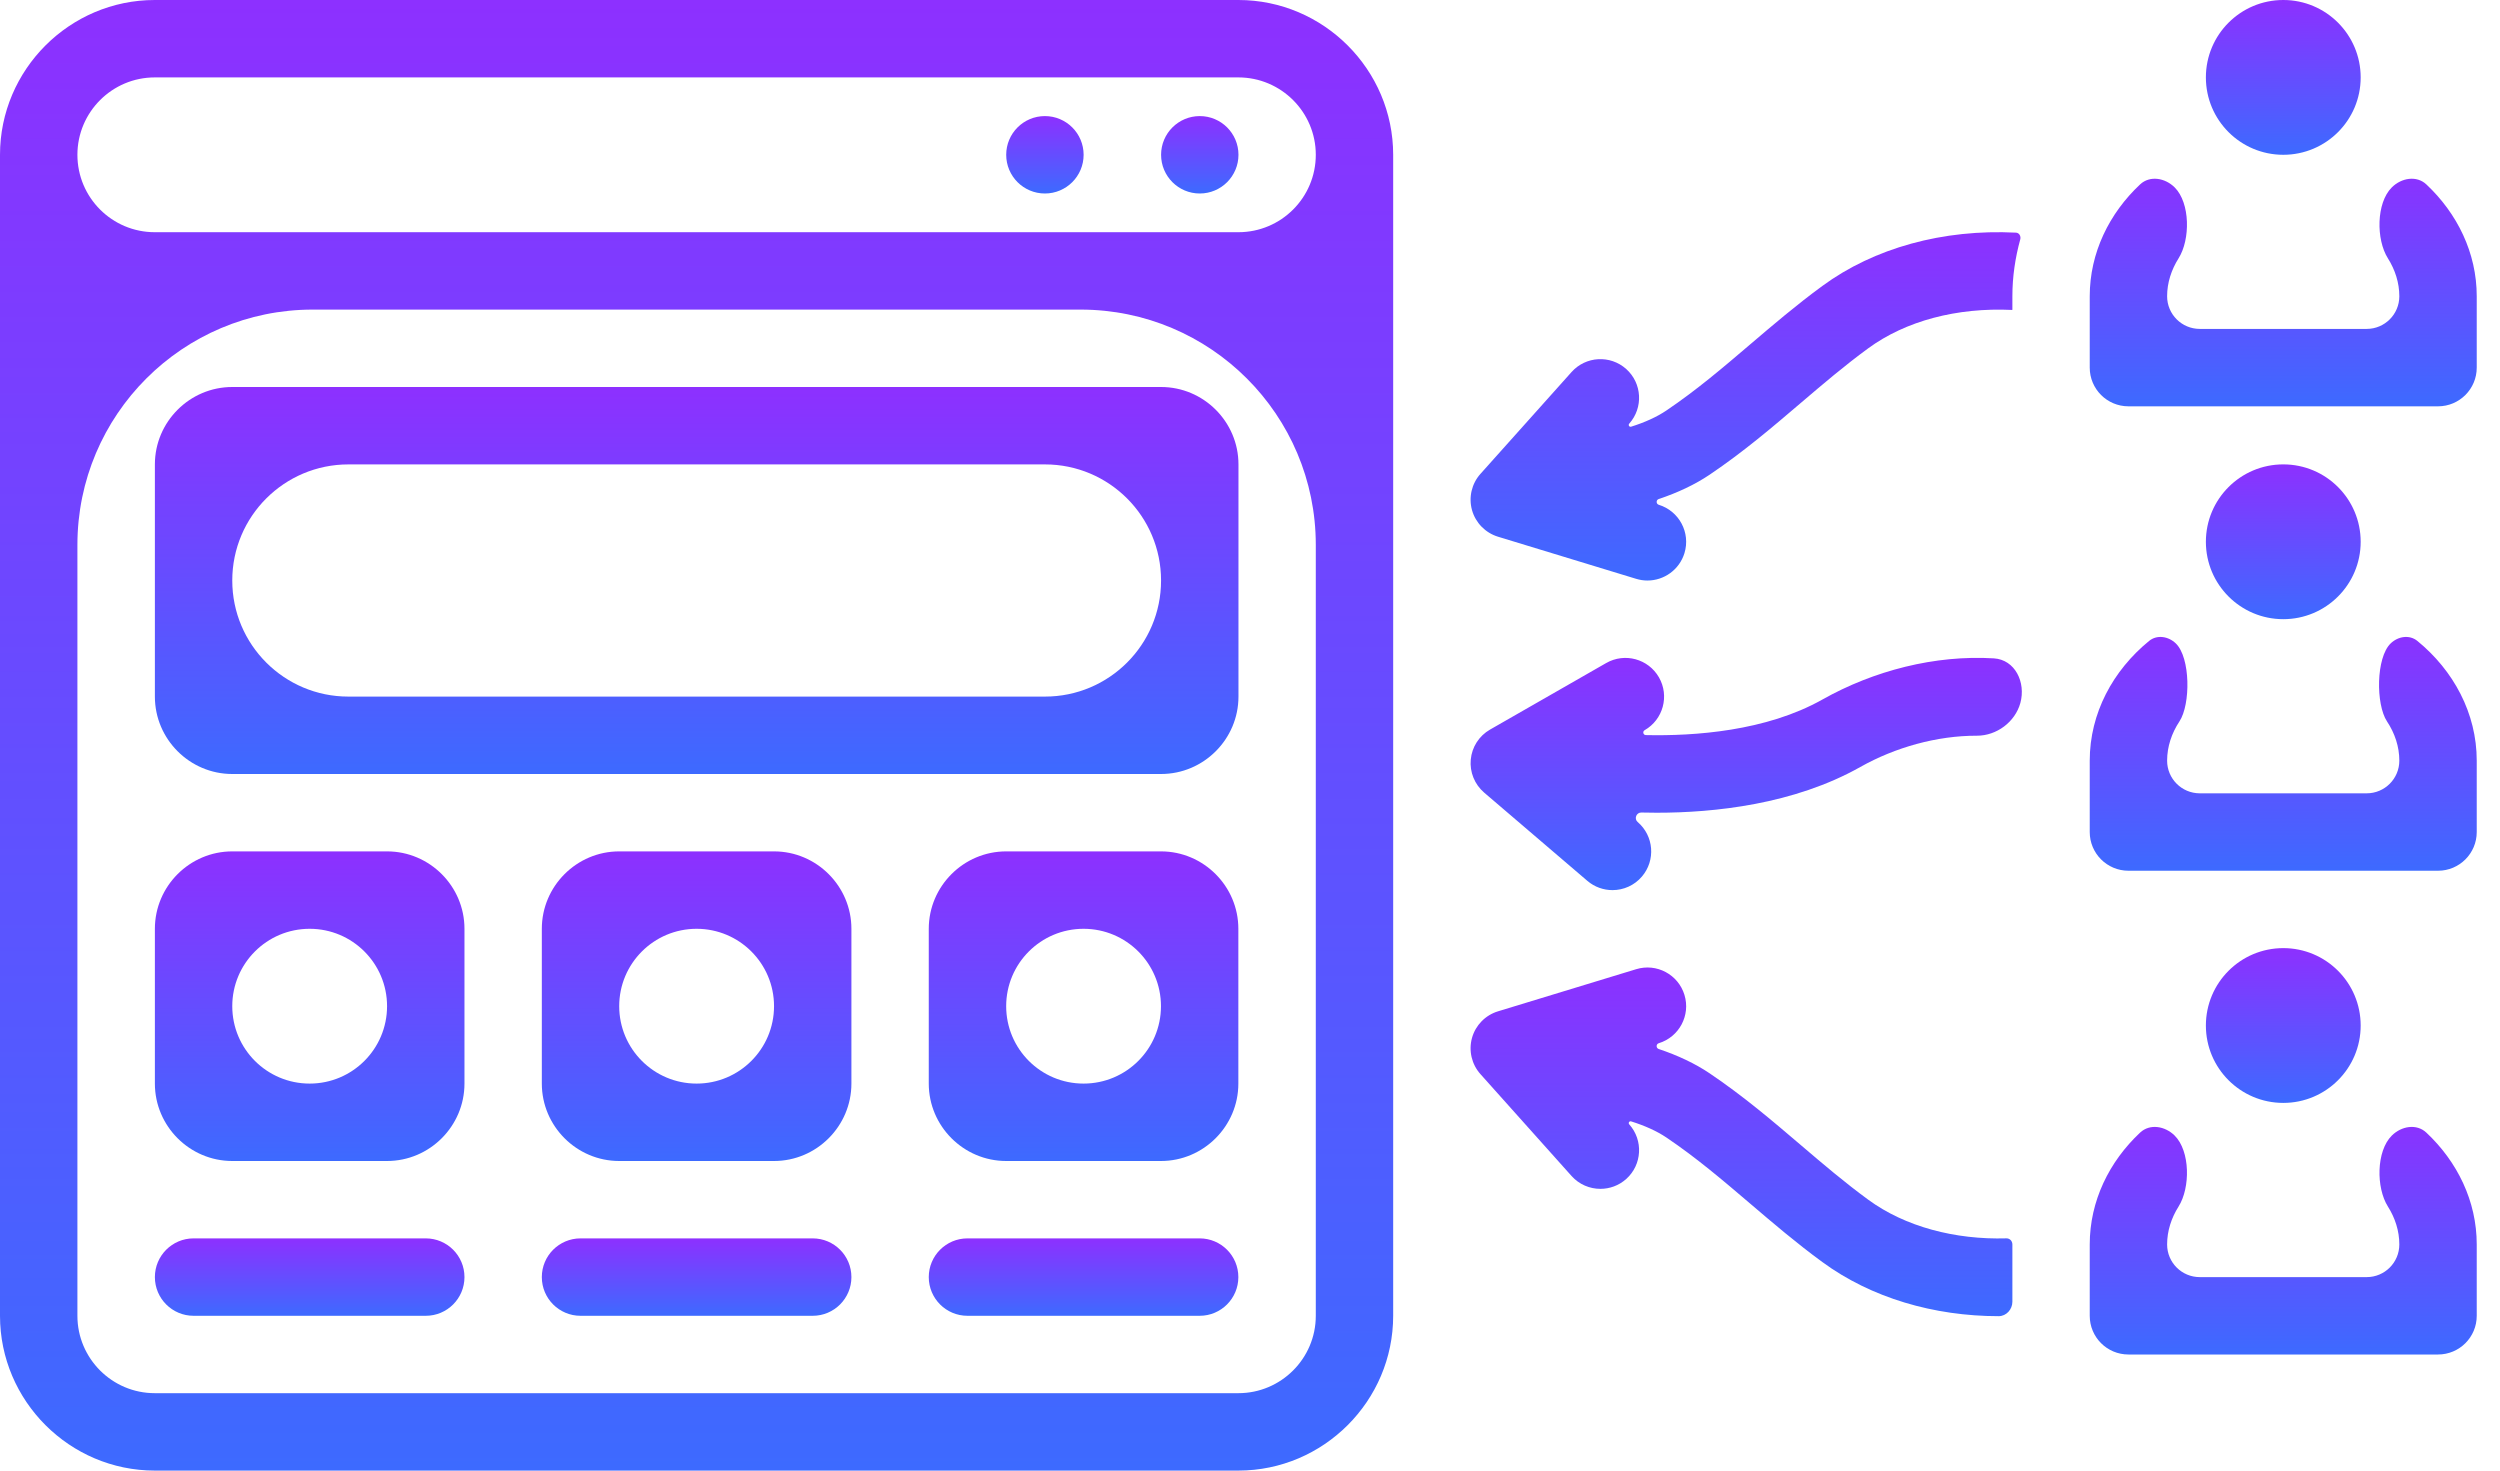 <svg width="85" height="50" viewBox="0 0 85 50" fill="none" xmlns="http://www.w3.org/2000/svg">
<path d="M50.932 18.248L55.629 19.68C55.757 19.719 55.886 19.738 56.013 19.738C56.577 19.738 57.099 19.372 57.272 18.805C57.484 18.11 57.092 17.375 56.397 17.162C56.303 17.134 56.303 16.998 56.396 16.967C57.039 16.753 57.632 16.474 58.13 16.138C59.28 15.362 60.266 14.521 61.219 13.707C61.984 13.055 62.707 12.438 63.516 11.845C64.793 10.909 66.534 10.449 68.412 10.538C68.417 10.538 68.421 10.533 68.421 10.528V10.074C68.421 9.408 68.518 8.761 68.689 8.138C68.718 8.031 68.653 7.915 68.543 7.91C66.063 7.784 63.723 8.429 61.959 9.723C61.072 10.373 60.279 11.051 59.511 11.705C58.572 12.507 57.685 13.263 56.657 13.957C56.331 14.178 55.916 14.364 55.459 14.507C55.397 14.527 55.35 14.453 55.394 14.404C55.878 13.862 55.832 13.031 55.291 12.546C54.749 12.062 53.917 12.107 53.432 12.65L50.335 16.112C50.036 16.446 49.928 16.911 50.048 17.343C50.169 17.775 50.502 18.116 50.932 18.248Z" fill="url(#paint0_linear_2858_1908)"/>
<path d="M7.897 26.316H39.476C40.924 26.316 42.108 25.132 42.108 23.684V15.79C42.108 14.342 40.924 13.158 39.476 13.158H7.897C6.45 13.158 5.266 14.342 5.266 15.79V23.684C5.266 25.132 6.45 26.316 7.897 26.316ZM7.897 19.737C7.897 17.557 9.665 15.79 11.845 15.79H35.529C37.709 15.79 39.476 17.557 39.476 19.737C39.476 21.917 37.709 23.684 35.529 23.684H11.845C9.665 23.684 7.897 21.917 7.897 19.737Z" fill="url(#paint1_linear_2858_1908)"/>
<path d="M7.897 39.474H13.16C14.608 39.474 15.792 38.289 15.792 36.842V31.579C15.792 30.131 14.608 28.947 13.16 28.947H7.897C6.45 28.947 5.266 30.131 5.266 31.579V36.842C5.266 38.289 6.45 39.474 7.897 39.474ZM7.897 34.21C7.897 32.757 9.075 31.579 10.529 31.579C11.982 31.579 13.16 32.757 13.16 34.21C13.16 35.664 11.982 36.842 10.529 36.842C9.075 36.842 7.897 35.664 7.897 34.21Z" fill="url(#paint2_linear_2858_1908)"/>
<path d="M26.317 28.947H21.053C19.606 28.947 18.422 30.131 18.422 31.579V36.842C18.422 38.289 19.606 39.474 21.053 39.474H26.317C27.764 39.474 28.948 38.289 28.948 36.842V31.579C28.948 30.131 27.764 28.947 26.317 28.947ZM26.317 34.21C26.317 35.664 25.138 36.842 23.685 36.842C22.232 36.842 21.053 35.664 21.053 34.21C21.053 32.757 22.232 31.579 23.685 31.579C25.138 31.579 26.317 32.757 26.317 34.21Z" fill="url(#paint3_linear_2858_1908)"/>
<path d="M39.473 28.947H34.21C32.762 28.947 31.578 30.131 31.578 31.579V36.842C31.578 38.289 32.762 39.474 34.21 39.474H39.473C40.92 39.474 42.104 38.289 42.104 36.842V31.579C42.104 30.131 40.92 28.947 39.473 28.947ZM39.473 34.21C39.473 35.664 38.295 36.842 36.841 36.842C35.388 36.842 34.21 35.664 34.21 34.21C34.21 32.757 35.388 31.579 36.841 31.579C38.295 31.579 39.473 32.757 39.473 34.21Z" fill="url(#paint4_linear_2858_1908)"/>
<path d="M42.105 0H5.263C2.368 0 0 2.368 0 5.263V44.737C0 47.632 2.368 50 5.263 50H42.105C45 50 47.368 47.632 47.368 44.737V5.263C47.368 2.368 45 0 42.105 0ZM44.737 44.737C44.737 46.188 43.556 47.368 42.105 47.368H5.263C3.812 47.368 2.632 46.188 2.632 44.737V18.526C2.632 14.108 6.213 10.526 10.632 10.526H36.737C41.155 10.526 44.737 14.108 44.737 18.526V44.737ZM44.737 5.263C44.737 6.717 43.559 7.895 42.105 7.895H5.263C3.81 7.895 2.632 6.717 2.632 5.263C2.632 3.812 3.812 2.632 5.263 2.632H42.105C43.556 2.632 44.737 3.812 44.737 5.263Z" fill="url(#paint5_linear_2858_1908)"/>
<path d="M35.527 6.579C36.253 6.579 36.843 5.99 36.843 5.263C36.843 4.536 36.253 3.947 35.527 3.947C34.8 3.947 34.211 4.536 34.211 5.263C34.211 5.99 34.8 6.579 35.527 6.579Z" fill="url(#paint6_linear_2858_1908)"/>
<path d="M40.792 6.579C41.519 6.579 42.108 5.99 42.108 5.263C42.108 4.536 41.519 3.947 40.792 3.947C40.066 3.947 39.477 4.536 39.477 5.263C39.477 5.99 40.066 6.579 40.792 6.579Z" fill="url(#paint7_linear_2858_1908)"/>
<path d="M6.581 44.737H14.476C15.203 44.737 15.792 44.148 15.792 43.421C15.792 42.695 15.203 42.105 14.476 42.105H6.581C5.855 42.105 5.266 42.695 5.266 43.421C5.266 44.148 5.855 44.737 6.581 44.737Z" fill="url(#paint8_linear_2858_1908)"/>
<path d="M27.632 42.105H19.738C19.011 42.105 18.422 42.695 18.422 43.421C18.422 44.148 19.011 44.737 19.738 44.737H27.632C28.359 44.737 28.948 44.148 28.948 43.421C28.948 42.695 28.359 42.105 27.632 42.105Z" fill="url(#paint9_linear_2858_1908)"/>
<path d="M40.789 42.105H32.894C32.167 42.105 31.578 42.695 31.578 43.421C31.578 44.148 32.167 44.737 32.894 44.737H40.789C41.515 44.737 42.104 44.148 42.104 43.421C42.104 42.695 41.515 42.105 40.789 42.105Z" fill="url(#paint10_linear_2858_1908)"/>
<path d="M63.516 40.787C62.707 40.194 61.984 39.578 61.219 38.925C60.266 38.112 59.28 37.271 58.13 36.495C57.633 36.159 57.039 35.881 56.396 35.666C56.302 35.635 56.302 35.499 56.397 35.47C57.092 35.258 57.484 34.523 57.272 33.828C57.06 33.133 56.325 32.739 55.629 32.953L50.932 34.385C50.502 34.516 50.169 34.857 50.048 35.289C49.928 35.722 50.036 36.186 50.335 36.52L53.432 39.983C53.692 40.273 54.052 40.421 54.413 40.421C54.726 40.421 55.039 40.311 55.291 40.086C55.832 39.602 55.878 38.77 55.394 38.228C55.351 38.181 55.397 38.108 55.458 38.127C55.915 38.27 56.331 38.455 56.657 38.675C57.685 39.369 58.572 40.126 59.511 40.927C60.279 41.582 61.072 42.26 61.959 42.909C63.62 44.127 65.755 44.75 67.955 44.75C68.216 44.75 68.421 44.519 68.421 44.259V42.312C68.421 42.195 68.333 42.101 68.217 42.104C66.474 42.154 64.775 41.711 63.516 40.787Z" fill="url(#paint11_linear_2858_1908)"/>
<path d="M61.958 23.786C60.046 24.862 57.6 25.029 55.959 24.993C55.868 24.991 55.839 24.872 55.917 24.827C56.548 24.466 56.766 23.661 56.405 23.031C56.043 22.4 55.24 22.182 54.609 22.544L50.661 24.806C50.29 25.018 50.045 25.399 50.006 25.825C49.966 26.251 50.136 26.669 50.461 26.948L53.97 29.949C54.218 30.161 54.522 30.264 54.825 30.264C55.196 30.264 55.565 30.108 55.825 29.803C56.297 29.251 56.233 28.421 55.68 27.948C55.551 27.837 55.636 27.622 55.806 27.626C55.974 27.631 56.149 27.633 56.331 27.633C58.279 27.633 60.989 27.352 63.25 26.078C64.434 25.411 65.854 25.011 67.217 25.014C67.887 25.015 68.514 24.547 68.692 23.902C68.885 23.202 68.513 22.427 67.788 22.384C65.793 22.264 63.709 22.799 61.958 23.786Z" fill="url(#paint12_linear_2858_1908)"/>
<path d="M82.496 6.27C82.163 5.958 81.647 6.048 81.323 6.37C80.788 6.9 80.786 8.146 81.188 8.782C81.435 9.174 81.577 9.615 81.577 10.073C81.577 10.686 81.08 11.183 80.467 11.183H74.793C74.179 11.183 73.682 10.686 73.682 10.073C73.682 9.615 73.825 9.174 74.072 8.782C74.473 8.146 74.471 6.9 73.937 6.37C73.612 6.048 73.097 5.958 72.763 6.27C71.715 7.254 71.051 8.594 71.051 10.073C71.051 10.073 71.051 11.306 71.051 12.499C71.051 13.226 71.64 13.815 72.367 13.815H82.893C83.62 13.815 84.209 13.226 84.209 12.499V10.073C84.209 8.594 83.544 7.254 82.496 6.27Z" fill="url(#paint13_linear_2858_1908)"/>
<path d="M77.632 5.263C79.085 5.263 80.263 4.085 80.263 2.632C80.263 1.178 79.085 0 77.632 0C76.178 0 75 1.178 75 2.632C75 4.085 76.178 5.263 77.632 5.263Z" fill="url(#paint14_linear_2858_1908)"/>
<path d="M82.191 21.792C81.921 21.571 81.534 21.634 81.283 21.876C80.782 22.359 80.775 23.947 81.158 24.528C81.424 24.93 81.577 25.386 81.577 25.863C81.577 26.476 81.08 26.973 80.467 26.973H74.793C74.179 26.973 73.682 26.476 73.682 25.863C73.682 25.386 73.836 24.93 74.101 24.528C74.484 23.947 74.478 22.359 73.977 21.876C73.726 21.634 73.339 21.571 73.069 21.792C71.845 22.793 71.051 24.244 71.051 25.863C71.051 25.863 71.051 27.095 71.051 28.289C71.051 29.016 71.64 29.605 72.367 29.605H82.893C83.62 29.605 84.209 29.016 84.209 28.289V25.863C84.209 24.244 83.414 22.793 82.191 21.792Z" fill="url(#paint15_linear_2858_1908)"/>
<path d="M77.632 21.052C79.085 21.052 80.263 19.874 80.263 18.421C80.263 16.967 79.085 15.789 77.632 15.789C76.178 15.789 75 16.967 75 18.421C75 19.874 76.178 21.052 77.632 21.052Z" fill="url(#paint16_linear_2858_1908)"/>
<path d="M82.496 38.509C82.163 38.196 81.647 38.287 81.323 38.608C80.788 39.138 80.786 40.384 81.188 41.021C81.435 41.412 81.577 41.853 81.577 42.312C81.577 42.925 81.08 43.422 80.467 43.422H74.793C74.179 43.422 73.682 42.925 73.682 42.312C73.682 41.853 73.825 41.412 74.072 41.021C74.473 40.384 74.471 39.138 73.937 38.608C73.612 38.287 73.097 38.196 72.763 38.509C71.715 39.492 71.051 40.832 71.051 42.312C71.051 42.312 71.051 42.312 71.051 42.312C71.051 42.312 71.051 43.544 71.051 44.737C71.051 45.465 71.64 46.053 72.367 46.053H82.893C83.62 46.053 84.209 45.465 84.209 44.737V42.312C84.209 40.832 83.544 39.492 82.496 38.509Z" fill="url(#paint17_linear_2858_1908)"/>
<path d="M77.632 37.499C79.085 37.499 80.263 36.321 80.263 34.868C80.263 33.414 79.085 32.236 77.632 32.236C76.178 32.236 75 33.414 75 34.868C75 36.321 76.178 37.499 77.632 37.499Z" fill="url(#paint18_linear_2858_1908)"/>
<defs>
<linearGradient id="paint0_linear_2858_1908" x1="59.373" y1="7.895" x2="59.373" y2="19.738" gradientUnits="userSpaceOnUse">
<stop stop-color="#8D30FF"/>
<stop offset="1" stop-color="#3D6AFF"/>
</linearGradient>
<linearGradient id="paint1_linear_2858_1908" x1="23.687" y1="13.158" x2="23.687" y2="26.316" gradientUnits="userSpaceOnUse">
<stop stop-color="#8D30FF"/>
<stop offset="1" stop-color="#3D6AFF"/>
</linearGradient>
<linearGradient id="paint2_linear_2858_1908" x1="10.529" y1="28.947" x2="10.529" y2="39.474" gradientUnits="userSpaceOnUse">
<stop stop-color="#8D30FF"/>
<stop offset="1" stop-color="#3D6AFF"/>
</linearGradient>
<linearGradient id="paint3_linear_2858_1908" x1="23.685" y1="28.947" x2="23.685" y2="39.474" gradientUnits="userSpaceOnUse">
<stop stop-color="#8D30FF"/>
<stop offset="1" stop-color="#3D6AFF"/>
</linearGradient>
<linearGradient id="paint4_linear_2858_1908" x1="36.841" y1="28.947" x2="36.841" y2="39.474" gradientUnits="userSpaceOnUse">
<stop stop-color="#8D30FF"/>
<stop offset="1" stop-color="#3D6AFF"/>
</linearGradient>
<linearGradient id="paint5_linear_2858_1908" x1="23.684" y1="0" x2="23.684" y2="50" gradientUnits="userSpaceOnUse">
<stop stop-color="#8D30FF"/>
<stop offset="1" stop-color="#3D6AFF"/>
</linearGradient>
<linearGradient id="paint6_linear_2858_1908" x1="35.527" y1="3.947" x2="35.527" y2="6.579" gradientUnits="userSpaceOnUse">
<stop stop-color="#8D30FF"/>
<stop offset="1" stop-color="#3D6AFF"/>
</linearGradient>
<linearGradient id="paint7_linear_2858_1908" x1="40.792" y1="3.947" x2="40.792" y2="6.579" gradientUnits="userSpaceOnUse">
<stop stop-color="#8D30FF"/>
<stop offset="1" stop-color="#3D6AFF"/>
</linearGradient>
<linearGradient id="paint8_linear_2858_1908" x1="10.529" y1="42.105" x2="10.529" y2="44.737" gradientUnits="userSpaceOnUse">
<stop stop-color="#8D30FF"/>
<stop offset="1" stop-color="#3D6AFF"/>
</linearGradient>
<linearGradient id="paint9_linear_2858_1908" x1="23.685" y1="42.105" x2="23.685" y2="44.737" gradientUnits="userSpaceOnUse">
<stop stop-color="#8D30FF"/>
<stop offset="1" stop-color="#3D6AFF"/>
</linearGradient>
<linearGradient id="paint10_linear_2858_1908" x1="36.841" y1="42.105" x2="36.841" y2="44.737" gradientUnits="userSpaceOnUse">
<stop stop-color="#8D30FF"/>
<stop offset="1" stop-color="#3D6AFF"/>
</linearGradient>
<linearGradient id="paint11_linear_2858_1908" x1="59.217" y1="32.895" x2="59.217" y2="44.75" gradientUnits="userSpaceOnUse">
<stop stop-color="#8D30FF"/>
<stop offset="1" stop-color="#3D6AFF"/>
</linearGradient>
<linearGradient id="paint12_linear_2858_1908" x1="59.595" y1="22.367" x2="59.595" y2="30.264" gradientUnits="userSpaceOnUse">
<stop stop-color="#8D30FF"/>
<stop offset="1" stop-color="#3D6AFF"/>
</linearGradient>
<linearGradient id="paint13_linear_2858_1908" x1="77.63" y1="5.75" x2="77.63" y2="13.815" gradientUnits="userSpaceOnUse">
<stop stop-color="#8D30FF"/>
<stop offset="1" stop-color="#3D6AFF"/>
</linearGradient>
<linearGradient id="paint14_linear_2858_1908" x1="77.632" y1="0" x2="77.632" y2="5.263" gradientUnits="userSpaceOnUse">
<stop stop-color="#8D30FF"/>
<stop offset="1" stop-color="#3D6AFF"/>
</linearGradient>
<linearGradient id="paint15_linear_2858_1908" x1="77.63" y1="21.428" x2="77.63" y2="29.605" gradientUnits="userSpaceOnUse">
<stop stop-color="#8D30FF"/>
<stop offset="1" stop-color="#3D6AFF"/>
</linearGradient>
<linearGradient id="paint16_linear_2858_1908" x1="77.632" y1="15.789" x2="77.632" y2="21.052" gradientUnits="userSpaceOnUse">
<stop stop-color="#8D30FF"/>
<stop offset="1" stop-color="#3D6AFF"/>
</linearGradient>
<linearGradient id="paint17_linear_2858_1908" x1="77.63" y1="37.988" x2="77.63" y2="46.053" gradientUnits="userSpaceOnUse">
<stop stop-color="#8D30FF"/>
<stop offset="1" stop-color="#3D6AFF"/>
</linearGradient>
<linearGradient id="paint18_linear_2858_1908" x1="77.632" y1="32.236" x2="77.632" y2="37.499" gradientUnits="userSpaceOnUse">
<stop stop-color="#8D30FF"/>
<stop offset="1" stop-color="#3D6AFF"/>
</linearGradient>
</defs>
</svg>
